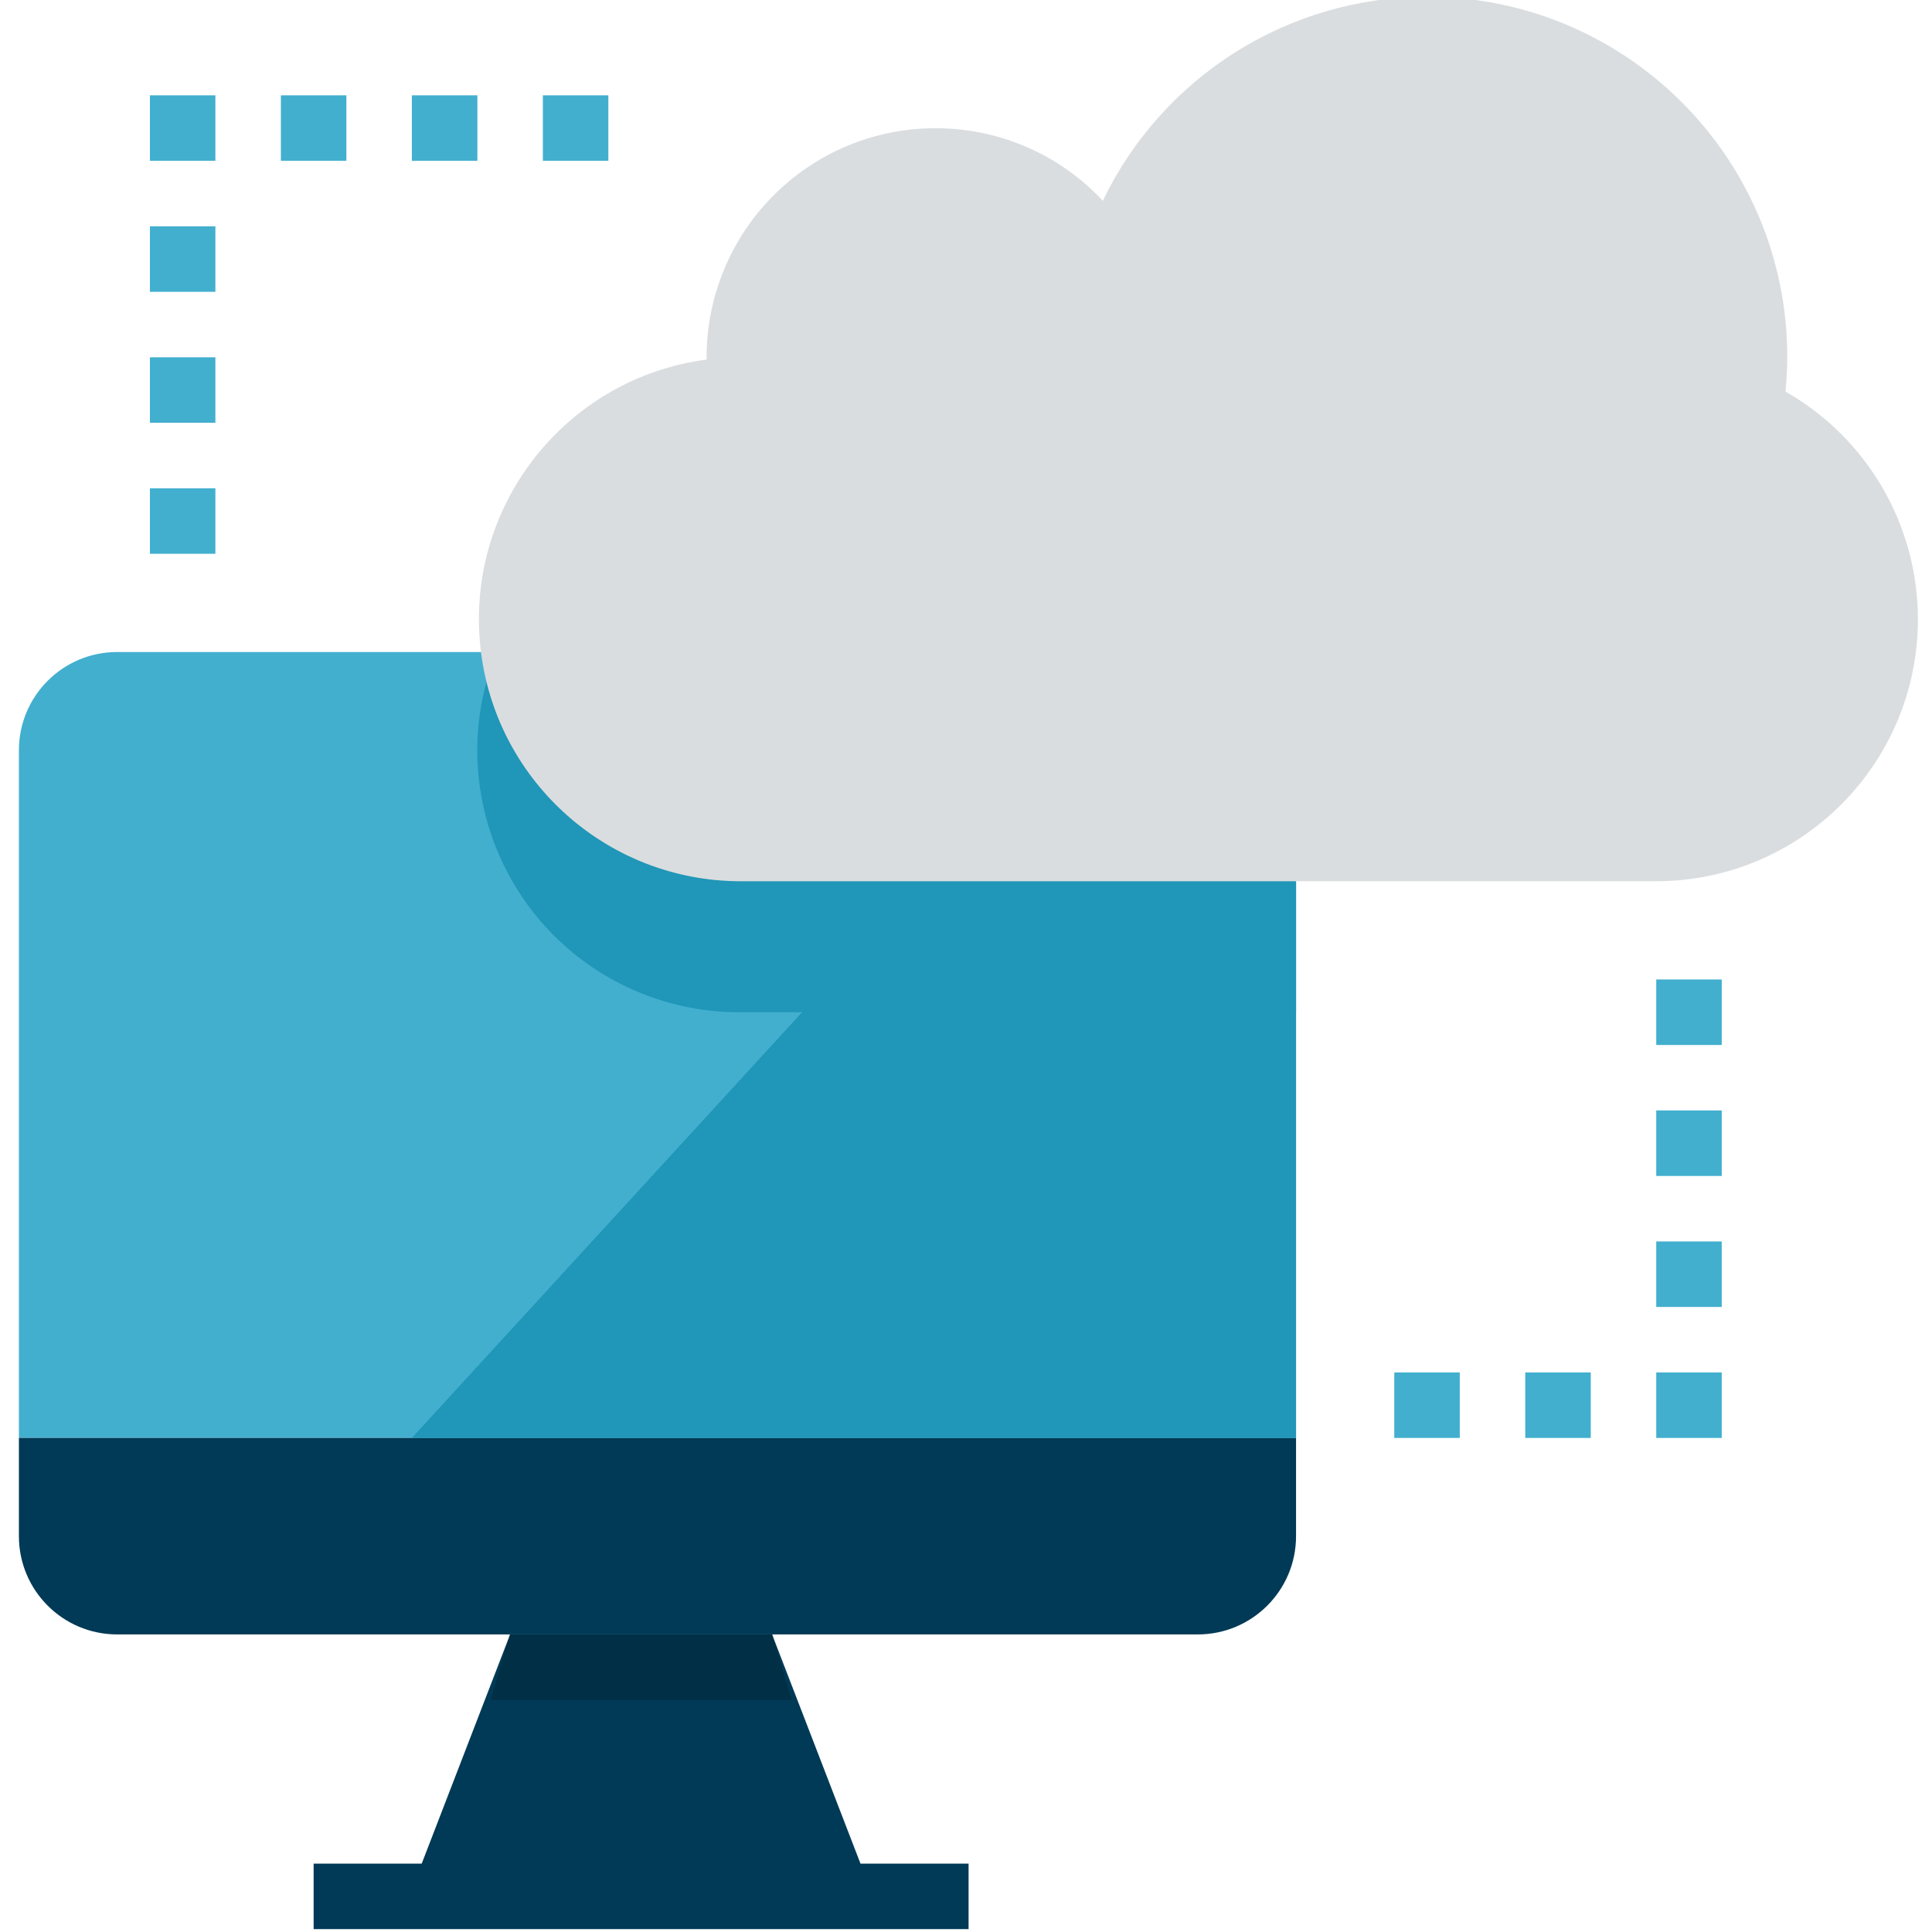 <?xml version="1.0"?>
<svg xmlns="http://www.w3.org/2000/svg" height="512px" version="1.1" viewBox="-5 1 601 601.892" width="512px" class=""><g><g id="surface1">
<path d="M 262.633 581.598 L 235.09 510.184 L 153.473 510.184 L 125.93 581.598 L 92.262 581.598 L 92.262 602 L 296.301 602 L 296.301 581.598 Z M 262.633 581.598 " style="fill:#003A56" data-original="#4398D1" class="" data-old_color="#002F46"/>
<path d="M 241.211 530.586 L 235.09 510.184 L 153.473 510.184 L 147.352 530.586 Z M 241.211 530.586 " style="fill:#002F46" data-original="#387EB3" class="" data-old_color="#002f46"/>
<path d="M 31.051 204.129 C 14.148 204.129 0.445 217.832 0.445 234.734 L 0.445 448.973 L 398.32 448.973 L 398.32 234.734 C 398.32 217.832 384.617 204.129 367.711 204.129 C 367.711 204.129 31.051 204.129 31.051 204.129 Z M 31.051 204.129 " style="fill:#42AFCF" data-original="#87CED9" class="active-path" data-old_color="#2096B8"/>
<path d="M 0.445 448.973 L 0.445 479.578 C 0.445 496.48 14.148 510.184 31.051 510.184 L 367.711 510.184 C 384.617 510.184 398.32 496.48 398.32 479.578 L 398.32 448.973 Z M 0.445 448.973 " style="fill:#003A56" data-original="#4398D1" class="" data-old_color="#002F46"/>
<path d="M 367.711 204.129 L 347.309 204.129 L 122.867 448.973 L 398.32 448.973 L 398.32 234.734 C 398.32 217.832 384.617 204.129 367.711 204.129 Z M 367.711 204.129 " style="fill:#2096B8" data-original="#71C4D1" class="" data-old_color="#2096b8"/>
<path d="M 41.254 153.121 L 61.656 153.121 L 61.656 173.523 L 41.254 173.523 Z M 41.254 153.121 " style="fill:#42AFCF" data-original="#87CED9" class="active-path" data-old_color="#2096B8"/>
<path d="M 41.254 112.312 L 61.656 112.312 L 61.656 132.715 L 41.254 132.715 Z M 41.254 112.312 " style="fill:#42AFCF" data-original="#87CED9" class="active-path" data-old_color="#2096B8"/>
<path d="M 41.254 71.504 L 61.656 71.504 L 61.656 91.91 L 41.254 91.91 Z M 41.254 71.504 " style="fill:#42AFCF" data-original="#87CED9" class="active-path" data-old_color="#2096B8"/>
<path d="M 41.254 30.699 L 61.656 30.699 L 61.656 51.102 L 41.254 51.102 Z M 41.254 30.699 " style="fill:#42AFCF" data-original="#87CED9" class="active-path" data-old_color="#2096B8"/>
<path d="M 82.062 30.699 L 102.465 30.699 L 102.465 51.102 L 82.062 51.102 Z M 82.062 30.699 " style="fill:#42AFCF" data-original="#87CED9" class="active-path" data-old_color="#2096B8"/>
<path d="M 122.867 30.699 L 143.273 30.699 L 143.273 51.102 L 122.867 51.102 Z M 122.867 30.699 " style="fill:#42AFCF" data-original="#87CED9" class="active-path" data-old_color="#2096B8"/>
<path d="M 163.676 30.699 L 184.078 30.699 L 184.078 51.102 L 163.676 51.102 Z M 163.676 30.699 " style="fill:#42AFCF" data-original="#87CED9" class="active-path" data-old_color="#2096B8"/>
<path d="M 510.539 306.148 L 530.941 306.148 L 530.941 326.551 L 510.539 326.551 Z M 510.539 306.148 " style="fill:#42AFCF" data-original="#87CED9" class="active-path" data-old_color="#2096B8"/>
<path d="M 510.539 346.953 L 530.941 346.953 L 530.941 367.359 L 510.539 367.359 Z M 510.539 346.953 " style="fill:#42AFCF" data-original="#87CED9" class="active-path" data-old_color="#2096B8"/>
<path d="M 510.539 387.762 L 530.941 387.762 L 530.941 408.164 L 510.539 408.164 Z M 510.539 387.762 " style="fill:#42AFCF" data-original="#87CED9" class="active-path" data-old_color="#2096B8"/>
<path d="M 510.539 428.57 L 530.941 428.57 L 530.941 448.973 L 510.539 448.973 Z M 510.539 428.57 " style="fill:#42AFCF" data-original="#87CED9" class="active-path" data-old_color="#2096B8"/>
<path d="M 469.73 428.57 L 490.137 428.57 L 490.137 448.973 L 469.73 448.973 Z M 469.73 428.57 " style="fill:#42AFCF" data-original="#87CED9" class="active-path" data-old_color="#2096B8"/>
<path d="M 428.926 428.57 L 449.328 428.57 L 449.328 448.973 L 428.926 448.973 Z M 428.926 428.57 " style="fill:#42AFCF" data-original="#87CED9" class="active-path" data-old_color="#2096B8"/>
<path d="M 367.711 204.129 L 149.262 204.129 C 132.316 245.855 152.414 293.414 194.141 310.359 C 203.902 314.328 214.348 316.359 224.887 316.348 L 398.32 316.348 L 398.32 234.734 C 398.32 217.832 384.617 204.129 367.711 204.129 Z M 367.711 204.129 " style="fill:#2096B8" data-original="#71C4D1" class="" data-old_color="#2096b8"/>
<path d="M 550.805 122.992 C 551.141 119.453 551.348 115.914 551.348 112.312 C 551.438 50.379 501.297 0.094 439.359 0 C 396.195 -0.062 356.84 24.648 338.129 63.547 C 311.215 34.77 266.062 33.27 237.293 60.18 C 222.867 73.68 214.676 92.551 214.684 112.312 C 214.684 112.547 214.684 112.781 214.684 113.016 C 170 118.914 138.559 159.926 144.457 204.617 C 149.793 245.027 184.121 275.309 224.887 275.543 L 510.539 275.543 C 555.609 275.492 592.113 238.906 592.051 193.824 C 592.02 164.527 576.277 137.492 550.805 122.992 Z M 550.805 122.992 " style="fill:#DADDDF" data-original="#DADDDF" class="" data-old_color=" stroke:nonefill-rule:nonzero;rgb(85.490196%,86.666667%,87.45098%);fill-opacity:1;"/>
</g></g> </svg>
